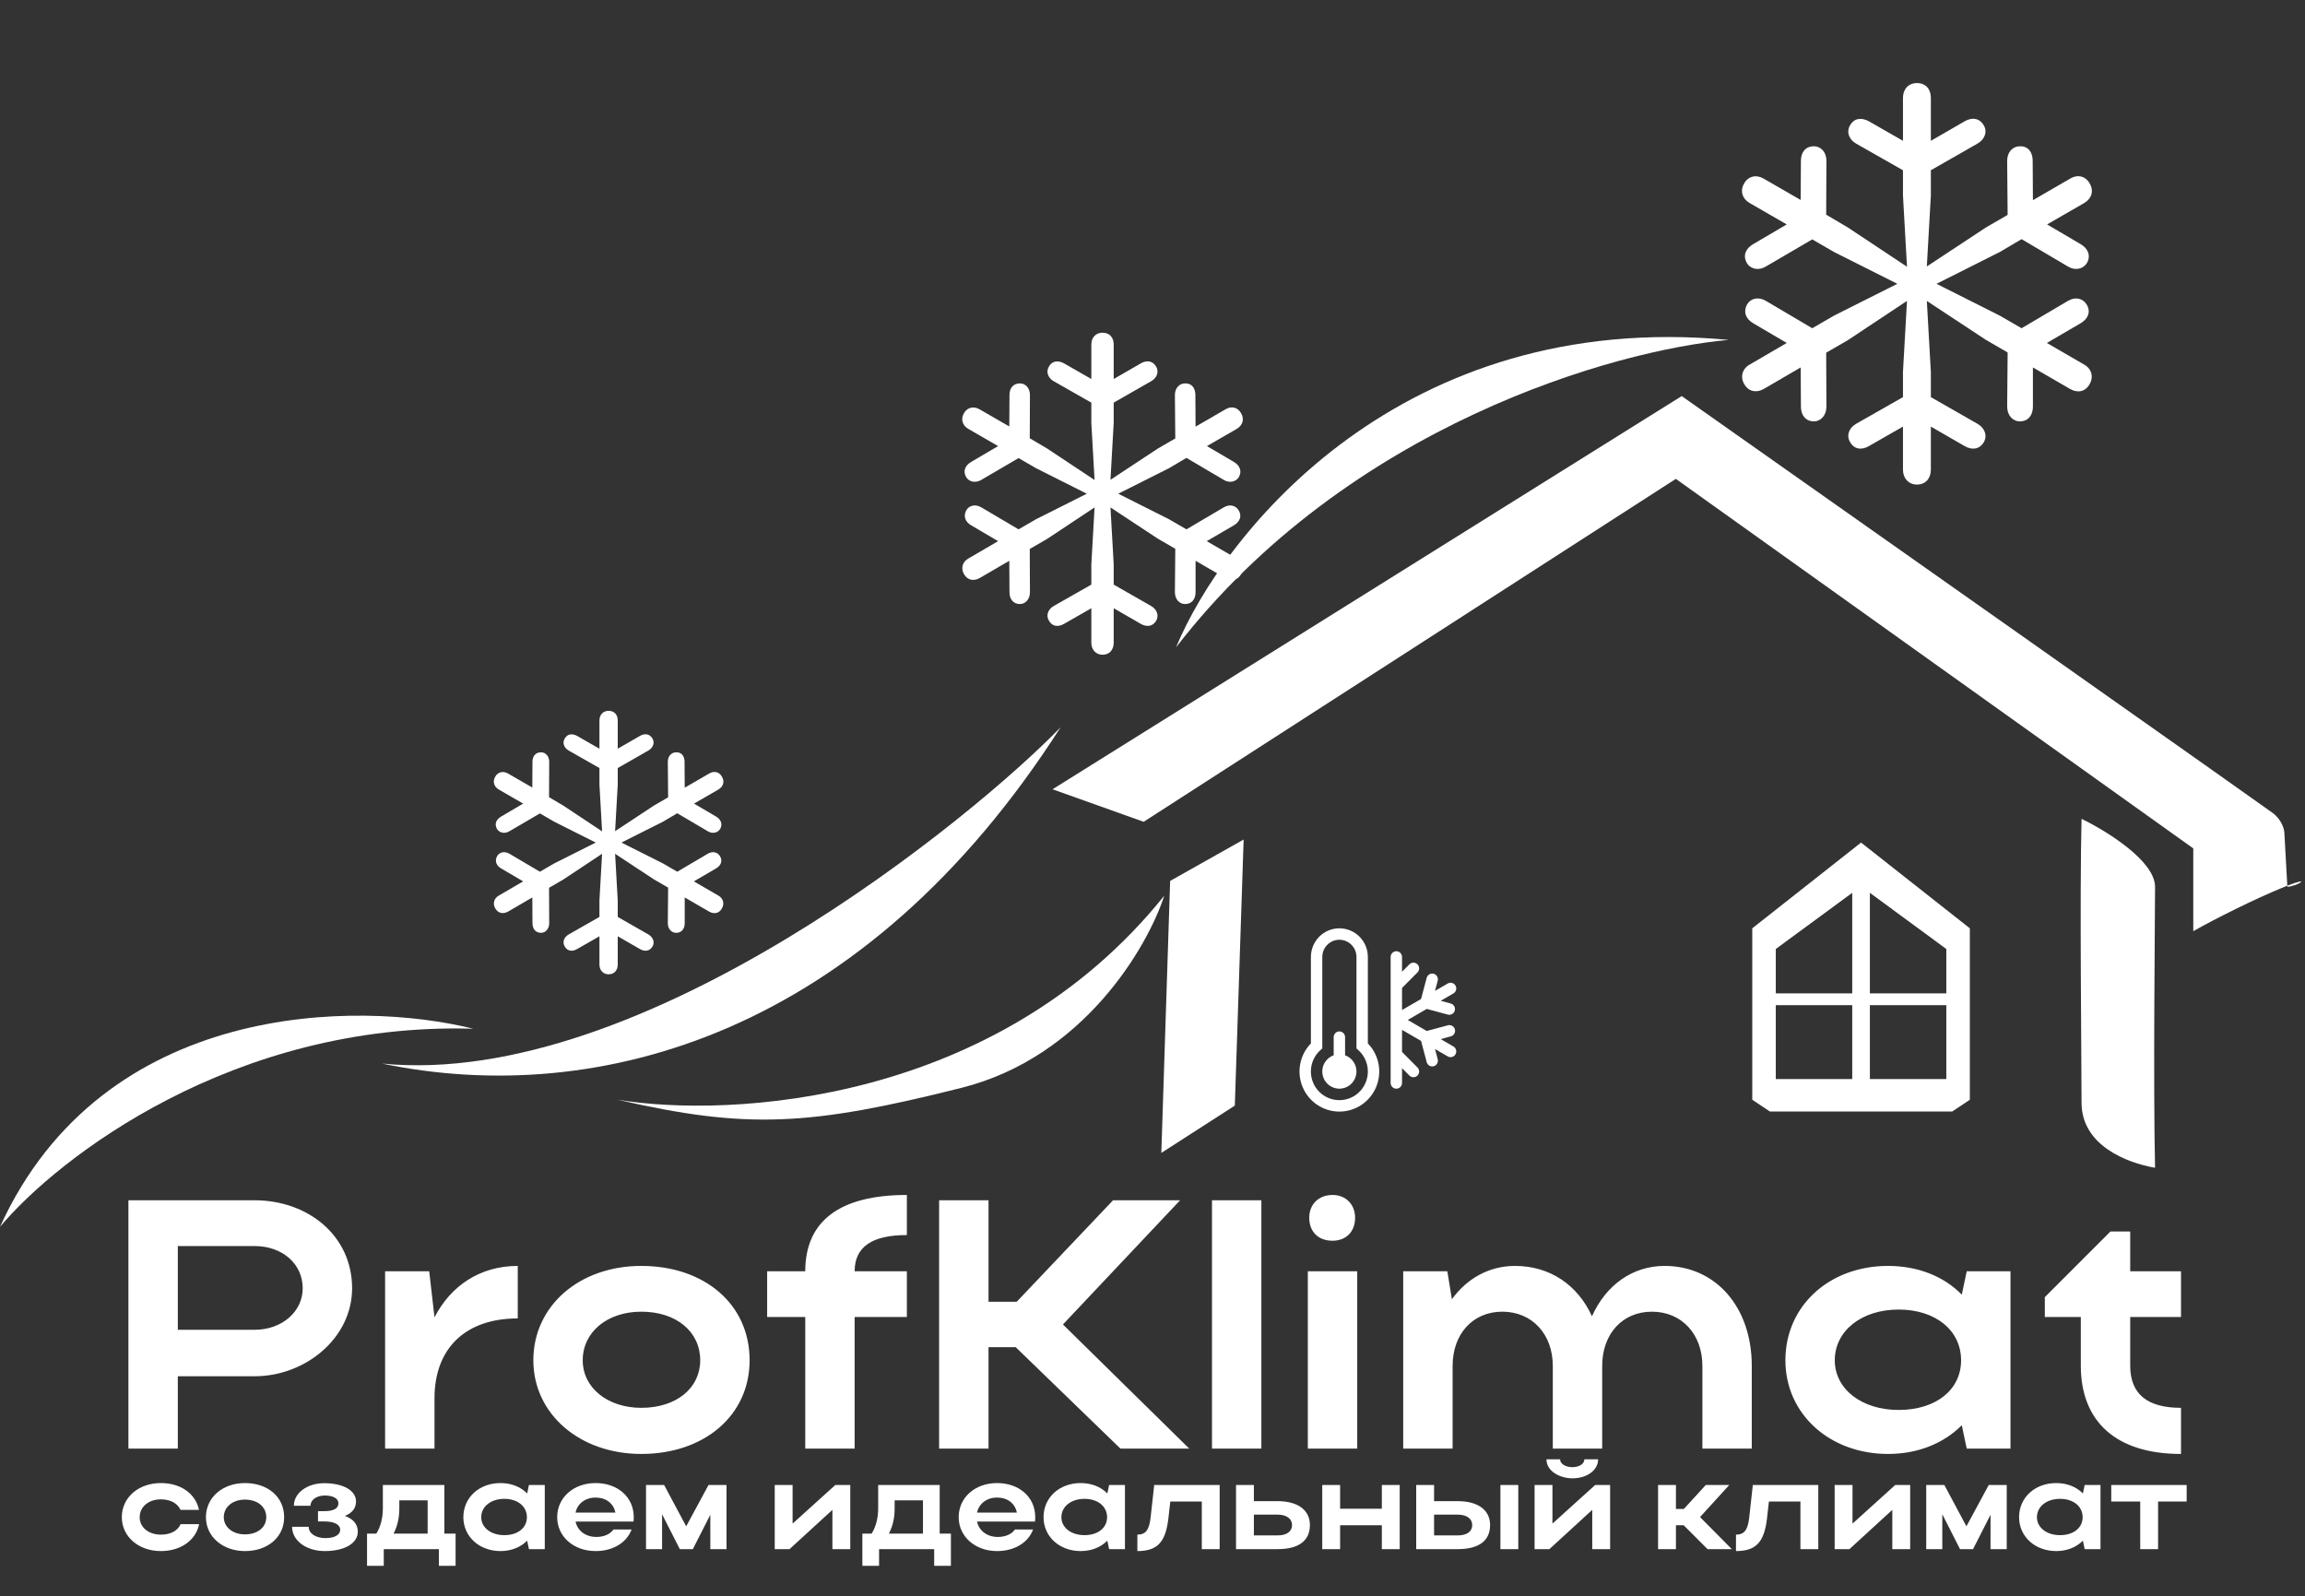 <?xml version="1.0" encoding="UTF-8"?> <svg xmlns="http://www.w3.org/2000/svg" viewBox="0 0 540 374" fill="none"><rect x="0" y="0" width="540" height="374" fill="#333333" stroke="none"/><path d="M30.086 339.37V281.192H59.676C72.074 281.192 82.488 289.42 82.488 301.805C82.488 313.522 71.495 322.415 59.676 322.415H41.657V339.37H30.086ZM70.916 301.805C70.916 296.07 66.123 291.915 59.676 291.915H41.657V311.527H59.676C66.04 311.527 70.916 307.29 70.916 301.805ZM121.297 296.567V308.868C108.981 308.868 101.791 315.933 101.791 327.567V339.37H90.219V297.815H100.551L101.791 308.62C105.593 301.223 112.453 296.567 121.297 296.567ZM124.948 318.675C124.948 305.96 135.693 296.567 150.24 296.567C164.952 296.567 175.614 305.46 175.614 318.675C175.614 331.64 164.952 340.618 150.24 340.618C135.775 340.618 124.948 331.225 124.948 318.675ZM136.519 318.675C136.519 325.158 142.388 329.812 150.24 329.812C158.506 329.812 164.043 325.158 164.043 318.675C164.043 312.027 158.506 307.29 150.24 307.29C142.305 307.29 136.519 312.027 136.519 318.675ZM200.22 297.815H212.453V308.535H200.22V339.37H188.649V308.535H179.722V297.815H188.649C188.649 286.095 196.666 279.945 212.453 279.945V289.337C204.353 289.337 200.22 292.08 200.22 297.815ZM231.582 315.6V339.37H220.01V281.192H231.582V304.962H238.194L260.757 281.192H276.462L249.022 310.283L278.613 339.37H262.495L237.946 315.6H231.582ZM295.507 281.192V339.37H283.938V281.192H295.507ZM306.72 285.265C306.72 282.19 308.868 279.945 312.175 279.945C315.315 279.945 317.465 282.19 317.465 285.265C317.465 288.59 315.315 290.668 312.175 290.668C308.868 290.668 306.72 288.59 306.72 285.265ZM317.96 339.37H306.387V297.815H317.96V339.37ZM340.308 320.005V339.37H328.735V297.815H339.067L340.14 304.38C343.613 299.56 348.82 296.567 354.935 296.567C363.118 296.567 369.647 301.055 372.955 308.37C376.178 301.14 382.377 296.567 389.98 296.567C401.882 296.567 410.395 306.125 410.395 320.005V339.37H398.825V320.005C398.825 312.525 393.947 307.29 387.005 307.29C380.062 307.29 375.35 312.525 375.35 320.005V339.37H363.78V320.005C363.78 312.525 358.902 307.29 351.96 307.29C345.017 307.29 340.308 312.525 340.308 320.005ZM471.002 339.37H460.752L459.595 333.885C455.38 338.123 449.348 340.618 442.32 340.618C428.6 340.618 418.27 331.225 418.27 318.675C418.27 305.96 428.517 296.567 442.32 296.567C449.262 296.567 455.38 298.978 459.595 303.3L460.752 297.815H471.002V339.37ZM429.84 318.675C429.84 325.408 436.123 330.31 444.8 330.31C453.562 330.31 459.43 325.575 459.43 318.675C459.43 311.695 453.48 306.79 444.8 306.79C436.123 306.79 429.84 311.777 429.84 318.675ZM499.05 308.535V319.923C499.05 326.57 503.017 329.812 510.952 329.812V340.618C495.66 340.618 487.478 332.97 487.478 319.923V308.535H479.048V303.882L494.42 288.505H499.05V297.815H510.952V308.535H499.05Z" fill="white"></path><path d="M32.722 355.435C32.722 357.84 34.845 359.522 37.685 359.522C39.957 359.522 41.631 358.62 42.318 357.058H46.653C45.876 360.875 42.318 363.37 37.685 363.37C32.453 363.37 28.538 359.973 28.538 355.435C28.538 350.835 32.424 347.438 37.685 347.438C42.288 347.438 45.816 349.873 46.623 353.72H42.288C41.601 352.188 39.927 351.255 37.685 351.255C34.815 351.255 32.722 353 32.722 355.435ZM48.242 355.435C48.242 350.835 52.129 347.438 57.389 347.438C62.711 347.438 66.567 350.655 66.567 355.435C66.567 360.123 62.711 363.37 57.389 363.37C52.158 363.37 48.242 359.973 48.242 355.435ZM52.427 355.435C52.427 357.777 54.55 359.46 57.389 359.46C60.379 359.46 62.382 357.777 62.382 355.435C62.382 353.03 60.379 351.315 57.389 351.315C54.52 351.315 52.427 353.03 52.427 355.435ZM76.082 363.37C71.807 363.37 68.429 360.965 68.429 357.688H72.315C72.315 359.312 74.049 360.332 76.261 360.332C78.353 360.332 79.698 359.582 79.698 358.41C79.698 357.178 78.383 356.425 75.932 356.425H74.497V354.022H75.872C78.263 354.022 79.28 353.36 79.28 352.158C79.28 351.045 78.025 350.353 76.082 350.353C74.168 350.353 72.734 351.375 72.734 352.757H68.847C68.847 349.783 71.956 347.467 75.932 347.467C80.416 347.467 83.405 349.183 83.405 351.738C83.405 353.3 82.538 354.442 80.805 355.132C82.807 355.855 83.824 357.118 83.824 358.83C83.824 361.565 80.715 363.37 76.082 363.37ZM85.988 359.28H88.17C89.186 357.598 89.695 355.615 89.695 353.3V347.89H104.103V359.28H106.734V366.825H102.818V362.918H89.904V366.825H85.988V359.28ZM92.206 359.28H100.187V351.495H93.551V353.36C93.551 355.585 93.132 357.478 92.206 359.28ZM127.625 362.918H123.918L123.5 360.935C121.975 362.467 119.793 363.37 117.252 363.37C112.29 363.37 108.553 359.973 108.553 355.435C108.553 350.835 112.26 347.438 117.252 347.438C119.763 347.438 121.975 348.31 123.5 349.873L123.918 347.89H127.625V362.918ZM112.739 355.435C112.739 357.868 115.01 359.642 118.149 359.642C121.318 359.642 123.44 357.93 123.44 355.435C123.44 352.91 121.288 351.135 118.149 351.135C115.01 351.135 112.739 352.94 112.739 355.435ZM148.411 356.455H134.84C135.288 358.62 137.202 360.062 139.713 360.062C141.506 360.062 142.94 359.402 143.719 358.32H147.963C146.827 361.385 143.628 363.37 139.534 363.37C134.392 363.37 130.535 359.973 130.535 355.435C130.535 350.835 134.362 347.438 139.534 347.438C144.644 347.438 148.471 350.655 148.471 355.435C148.471 355.765 148.471 356.125 148.411 356.455ZM134.84 354.35H144.166C143.748 352.217 141.984 350.835 139.534 350.835C137.112 350.835 135.288 352.248 134.84 354.35ZM155.108 354.743V362.918H151.342V347.89H155.586L160.757 357.567L165.989 347.89H170.205V362.918H166.408V354.863L162.313 362.918H159.263L155.108 354.743ZM199.194 362.918H195.009V353.72L184.965 362.918H181.498V347.89H185.683V356.938L195.696 347.89H199.194V362.918ZM202.028 359.28H204.21C205.226 357.598 205.733 355.615 205.733 353.3V347.89H220.143V359.28H222.772V366.825H218.857V362.918H205.942V366.825H202.028V359.28ZM208.244 359.28H216.226V351.495H209.59V353.36C209.59 355.585 209.172 357.478 208.244 359.28ZM242.469 356.455H228.897C229.346 358.62 231.259 360.062 233.769 360.062C235.563 360.062 236.998 359.402 237.775 358.32H242.021C240.884 361.385 237.685 363.37 233.59 363.37C228.449 363.37 224.593 359.973 224.593 355.435C224.593 350.835 228.419 347.438 233.59 347.438C238.702 347.438 242.529 350.655 242.529 355.435C242.529 355.765 242.529 356.125 242.469 356.455ZM228.897 354.35H238.224C237.805 352.217 236.042 350.835 233.59 350.835C231.17 350.835 229.346 352.248 228.897 354.35ZM263.545 362.918H259.837L259.42 360.935C257.895 362.467 255.713 363.37 253.173 363.37C248.209 363.37 244.473 359.973 244.473 355.435C244.473 350.835 248.18 347.438 253.173 347.438C255.683 347.438 257.895 348.31 259.42 349.873L259.837 347.89H263.545V362.918ZM248.658 355.435C248.658 357.868 250.93 359.642 254.067 359.642C257.238 359.642 259.36 357.93 259.36 355.435C259.36 352.91 257.207 351.135 254.067 351.135C250.93 351.135 248.658 352.94 248.658 355.435ZM269.562 355.462L270.4 347.89H285.735V362.918H281.55V351.767H274.168L273.717 355.765C273.06 361.295 271.147 363.37 266.455 363.37V359.522C268.397 359.522 269.235 358.44 269.562 355.462ZM289.567 347.89H293.752V351.675H299.283C304.035 351.675 306.875 353.75 306.875 357.267C306.875 360.965 304.245 362.918 299.283 362.918H289.567V347.89ZM302.69 357.267C302.69 355.795 301.405 354.832 299.283 354.832H293.752V359.702H299.283C301.435 359.702 302.69 358.8 302.69 357.267ZM309.767 362.918V347.89H313.952V353.45H323.728V347.89H327.913V362.918H323.728V357.327H313.952V362.918H309.767ZM331.78 347.89H335.965V351.675H341.495C346.248 351.675 349.087 353.75 349.087 357.267C349.087 360.965 346.457 362.918 341.495 362.918H331.78V347.89ZM351.507 347.89H355.692V362.918H351.507V347.89ZM344.902 357.267C344.902 355.795 343.618 354.832 341.495 354.832H335.965V359.702H341.495C343.647 359.702 344.902 358.8 344.902 357.267ZM368.36 346.327C365.55 346.327 362.293 344.733 362.293 341.877H365.49C365.49 342.93 366.745 343.712 368.36 343.712C369.975 343.712 371.17 342.96 371.17 341.877H374.397C374.397 344.402 371.827 346.327 368.36 346.327ZM377.207 362.918H373.022V353.72L362.98 362.918H359.512V347.89H363.697V356.938L373.71 347.89H377.207V362.918ZM392.627 357.327V362.918H388.442V347.89H392.627V353.51H394.48L399.62 347.89H405.123L398.277 355.405L405.72 362.918H400.04L394.45 357.327H392.627ZM409.803 355.462L410.64 347.89H425.975V362.918H421.79V351.767H414.405L413.957 355.765C413.3 361.295 411.387 363.37 406.695 363.37V359.522C408.637 359.522 409.475 358.44 409.803 355.462ZM447.502 362.918H443.317V353.72L433.275 362.918H429.808V347.89H433.993V356.938L444.005 347.89H447.502V362.918ZM455.03 354.743V362.918H451.262V347.89H455.507L460.68 357.567L465.91 347.89H470.125V362.918H466.327V354.863L462.233 362.918H459.185L455.03 354.743ZM492.09 362.918H488.382L487.965 360.935C486.44 362.467 484.26 363.37 481.717 363.37C476.755 363.37 473.017 359.973 473.017 355.435C473.017 350.835 476.725 347.438 481.717 347.438C484.228 347.438 486.44 348.31 487.965 349.873L488.382 347.89H492.09V362.918ZM477.202 355.435C477.202 357.868 479.475 359.642 482.615 359.642C485.783 359.642 487.905 357.93 487.905 355.435C487.905 352.91 485.752 351.135 482.615 351.135C479.475 351.135 477.202 352.94 477.202 355.435ZM501.397 362.918V351.767H494.61V347.89H512.278V351.767H505.582V362.918H501.397Z" fill="white"></path><path d="M238.935 141.509C240.267 141.509 241.287 140.347 241.287 138.742L241.244 128.609L245.328 126.243L256.428 118.878L255.67 132.224V136.957L246.882 141.957C245.462 142.76 245.017 144.232 245.727 145.392C246.482 146.777 247.904 146.954 249.279 146.153L255.67 142.492V150.571C255.67 152.222 256.738 153.385 258.29 153.385C259.933 153.385 260.91 152.222 260.91 150.571V142.492L267.257 146.153C268.635 146.956 270.055 146.777 270.855 145.438C271.565 144.232 271.075 142.76 269.655 141.957L260.91 136.957V132.224L260.155 118.878L271.255 126.198L275.337 128.563L275.248 138.742C275.248 140.349 276.272 141.509 277.647 141.509C279.243 141.509 280.09 140.303 280.09 138.742V131.376L287.103 135.439C288.522 136.243 289.988 135.93 290.743 134.502C291.543 133.163 291.098 131.599 289.72 130.841L282.707 126.778L289.055 123.074C290.433 122.27 291.01 120.931 290.212 119.592C289.5 118.387 288.08 118.031 286.658 118.878L277.957 124.011L273.873 121.645L261.975 115.663L273.873 109.683L277.957 107.271L286.658 112.404C288.035 113.252 289.545 112.896 290.255 111.734C291.007 110.351 290.433 109.01 289.055 108.208L282.752 104.504L289.723 100.485C291.142 99.638 291.585 98.209 290.743 96.781C289.988 95.442 288.522 95.04 287.103 95.887L280.09 99.95L280.043 92.541C280.043 90.979 279.243 89.772 277.647 89.817C276.27 89.817 275.248 90.933 275.248 92.541L275.337 102.716L271.255 105.081L260.155 112.402L260.91 99.055V94.323L269.655 89.326C271.075 88.522 271.565 87.048 270.855 85.888C270.055 84.505 268.635 84.326 267.257 85.13L260.91 88.791V80.709C260.91 79.058 259.933 77.942 258.29 77.942C256.738 77.942 255.67 79.058 255.67 80.709V88.791L249.279 85.13C247.904 84.37 246.482 84.505 245.727 85.888C245.017 87.05 245.462 88.522 246.882 89.326L255.67 94.326V99.056L256.428 112.45L245.328 105.083L241.244 102.674L241.287 92.541C241.287 90.933 240.267 89.817 238.935 89.817C237.338 89.817 236.494 90.979 236.494 92.541L236.45 99.906L229.479 95.887C228.105 95.084 226.595 95.442 225.838 96.781C224.995 98.209 225.484 99.681 226.862 100.485L233.829 104.504L227.526 108.208C226.15 109.012 225.528 110.307 226.327 111.736C226.994 112.896 228.547 113.252 229.924 112.404L238.624 107.315L242.708 109.681L254.607 115.663L242.709 121.644L238.626 124.011L229.924 118.876C228.504 118.028 227.04 118.387 226.373 119.546C225.619 120.975 226.151 122.27 227.529 123.074L233.832 126.778L226.862 130.841C225.486 131.599 225.043 133.161 225.841 134.502C226.64 135.93 228.105 136.197 229.481 135.439L236.451 131.376L236.495 138.742C236.495 140.303 237.338 141.509 238.939 141.509" fill="white"></path><path d="M272.755 209.838C233.633 258.595 171.047 262.012 144.643 257.627C174.949 264.553 189.413 263.86 225.23 254.855C253.882 247.653 268.853 221.843 272.755 209.838Z" fill="white"></path><path d="M0 287.408C13.546 271.248 54.689 239.342 110.893 241.004C84.031 234.31 24.245 234.217 0 287.408Z" fill="white"></path><path d="M405 79.63C378.598 81.939 315.735 99.577 275.51 151.66C286.76 124.649 328.408 72.427 405 79.63Z" fill="white"></path><path d="M248.474 170.378C228.314 191.24 150.61 255.17 89.504 249.166C140.418 259.715 202.583 242.115 248.474 170.378Z" fill="white"></path><path d="M289.285 259.012L272.067 270.092L274.132 206.375L291.353 196.678L289.285 259.012Z" fill="white"></path><path d="M267.933 192.523L246.582 184.905L393.98 92.79C439.207 124.649 530.22 188.783 532.423 190.445C534.628 192.107 535.178 194.371 535.178 195.293L535.852 207.491C541.615 205.235 538.525 207.538 535.867 207.76L535.852 207.491C535.64 207.576 535.415 207.665 535.178 207.76C528.29 210.548 518.648 215.397 513.827 218.149V198.756L392.603 112.183L267.933 192.523Z" fill="white"></path><path d="M504.873 207.76C504.873 201.665 493.392 194.601 487.652 191.83C487.195 209.838 487.652 248.364 487.652 258.337C487.652 268.31 498.215 272.42 504.873 273.575C504.415 253.95 504.873 213.855 504.873 207.76Z" fill="white"></path><path fill-rule="evenodd" clip-rule="evenodd" d="M410.51 257.645V217.474L435.995 197.389L461.48 217.474V257.645L457.348 260.397H414.642L410.51 257.645ZM455.97 232.711H438.062V209.163L455.97 222.322V232.711ZM416.02 252.795H433.928V235.481H416.02V252.795ZM438.062 252.795H455.97V235.481H438.062V252.795ZM433.928 232.711H416.02V222.322L433.928 209.163V232.711Z" fill="white"></path><path d="M317.785 251.023C317.783 251.76 317.582 252.482 317.2 253.113C316.817 253.743 316.27 254.255 315.62 254.595C314.967 254.933 314.235 255.085 313.502 255.035C312.772 254.985 312.067 254.732 311.467 254.305C310.87 253.88 310.397 253.298 310.105 252.62C309.815 251.942 309.712 251.197 309.815 250.468C309.915 249.735 310.215 249.045 310.68 248.475C311.142 247.903 311.752 247.47 312.447 247.224V242.97C312.447 242.614 312.587 242.273 312.837 242.021C313.087 241.77 313.425 241.629 313.78 241.629C314.135 241.629 314.475 241.77 314.723 242.021C314.975 242.273 315.115 242.614 315.115 242.97V247.224C315.895 247.502 316.572 248.016 317.05 248.696C317.527 249.376 317.785 250.188 317.785 251.023Z" fill="white"></path><path d="M307.108 224.184C307.108 222.404 307.81 220.697 309.062 219.44C310.315 218.18 312.01 217.474 313.78 217.474C315.55 217.474 317.248 218.18 318.498 219.44C319.75 220.697 320.452 222.404 320.452 224.184V244.446C321.74 245.768 322.613 247.441 322.955 249.258C323.303 251.075 323.105 252.955 322.392 254.66C321.68 256.365 320.483 257.82 318.95 258.845C317.418 259.868 315.62 260.413 313.78 260.413C311.94 260.413 310.142 259.868 308.61 258.845C307.077 257.82 305.88 256.365 305.168 254.66C304.455 252.955 304.26 251.075 304.605 249.258C304.95 247.441 305.82 245.768 307.108 244.446V224.184ZM313.78 220.159C312.717 220.159 311.7 220.583 310.95 221.338C310.197 222.092 309.777 223.116 309.777 224.184V245.62L309.33 246.022C308.322 246.927 307.615 248.12 307.295 249.44C306.975 250.76 307.062 252.148 307.545 253.417C308.027 254.685 308.88 255.778 309.995 256.55C311.108 257.32 312.428 257.733 313.777 257.733C315.13 257.733 316.45 257.32 317.562 256.55C318.675 255.778 319.53 254.685 320.012 253.417C320.495 252.148 320.582 250.76 320.262 249.44C319.945 248.12 319.233 246.927 318.228 246.022L317.785 245.617V224.184C317.785 223.116 317.363 222.092 316.61 221.338C315.86 220.583 314.842 220.159 313.78 220.159ZM327.125 222.842C327.48 222.842 327.817 222.983 328.07 223.235C328.317 223.486 328.46 223.828 328.46 224.184V227.654L330.183 225.917C330.435 225.665 330.775 225.524 331.127 225.524C331.483 225.524 331.822 225.665 332.072 225.917C332.325 226.169 332.465 226.511 332.465 226.867C332.465 227.225 332.325 227.565 332.072 227.817L328.46 231.449V236.62L332.915 234.036L334.235 229.071C334.28 228.9 334.36 228.741 334.467 228.601C334.572 228.462 334.705 228.344 334.858 228.256C335.01 228.168 335.178 228.111 335.353 228.089C335.525 228.065 335.702 228.078 335.873 228.124C336.04 228.169 336.2 228.248 336.337 228.356C336.478 228.463 336.592 228.597 336.683 228.75C336.767 228.902 336.825 229.071 336.848 229.245C336.873 229.421 336.86 229.599 336.815 229.769L336.183 232.136L339.17 230.402C339.478 230.226 339.84 230.18 340.18 230.273C340.52 230.366 340.81 230.59 340.985 230.898C341.163 231.204 341.21 231.569 341.12 231.912C341.03 232.254 340.808 232.546 340.505 232.726L337.515 234.459L339.875 235.096C340.045 235.142 340.202 235.221 340.342 235.328C340.48 235.436 340.598 235.57 340.685 235.722C340.772 235.875 340.83 236.044 340.853 236.219C340.875 236.393 340.863 236.57 340.817 236.741C340.772 236.911 340.692 237.07 340.587 237.21C340.48 237.35 340.345 237.468 340.195 237.555C340.043 237.644 339.875 237.701 339.7 237.723C339.527 237.746 339.35 237.734 339.18 237.688L334.25 236.36L329.795 238.945L334.25 241.529L339.183 240.201C339.355 240.151 339.533 240.137 339.707 240.158C339.885 240.18 340.055 240.236 340.207 240.324C340.363 240.411 340.498 240.529 340.605 240.671C340.712 240.812 340.793 240.972 340.84 241.144C340.885 241.317 340.895 241.496 340.873 241.673C340.848 241.849 340.79 242.019 340.697 242.172C340.61 242.326 340.49 242.46 340.348 242.567C340.205 242.673 340.045 242.75 339.873 242.792L337.515 243.43L340.505 245.162C340.808 245.343 341.03 245.635 341.12 245.977C341.21 246.321 341.163 246.685 340.985 246.991C340.81 247.298 340.52 247.523 340.18 247.616C339.84 247.708 339.478 247.661 339.17 247.487L336.183 245.753L336.815 248.123C336.863 248.294 336.875 248.473 336.855 248.65C336.835 248.828 336.777 248.998 336.69 249.153C336.603 249.309 336.485 249.444 336.348 249.552C336.207 249.662 336.045 249.742 335.875 249.788C335.702 249.833 335.525 249.845 335.35 249.821C335.175 249.796 335.005 249.738 334.853 249.647C334.7 249.556 334.567 249.436 334.46 249.293C334.355 249.15 334.277 248.988 334.235 248.815L332.918 243.856L328.46 241.269V246.44L332.072 250.072C332.197 250.197 332.295 250.345 332.363 250.507C332.43 250.67 332.465 250.845 332.465 251.023C332.465 251.197 332.43 251.373 332.363 251.535C332.295 251.7 332.197 251.847 332.072 251.972C331.95 252.097 331.803 252.195 331.64 252.262C331.478 252.33 331.303 252.365 331.127 252.365C330.952 252.365 330.78 252.33 330.618 252.262C330.455 252.195 330.308 252.097 330.183 251.972L328.46 250.235V253.705C328.46 254.06 328.317 254.403 328.07 254.655C327.817 254.905 327.48 255.048 327.125 255.048C326.772 255.048 326.43 254.905 326.183 254.655C325.93 254.403 325.79 254.06 325.79 253.705V224.184C325.79 223.828 325.93 223.486 326.183 223.235C326.43 222.983 326.772 222.842 327.125 222.842Z" fill="white"></path><path d="M424.95 98.712C426.61 98.712 427.882 97.264 427.882 95.262L427.827 82.629L432.92 79.68L446.757 70.497L445.815 87.136V93.037L434.858 99.27C433.087 100.272 432.533 102.108 433.418 103.554C434.36 105.281 436.132 105.501 437.845 104.501L445.815 99.938V110.011C445.815 112.07 447.145 113.518 449.082 113.518C451.13 113.518 452.348 112.07 452.348 110.011V99.938L460.26 104.501C461.978 105.504 463.748 105.281 464.745 103.611C465.632 102.108 465.022 100.272 463.252 99.27L452.348 93.037V87.136L451.405 70.497L465.243 79.623L470.335 82.572L470.225 95.262C470.225 97.266 471.5 98.712 473.212 98.712C475.205 98.712 476.257 97.209 476.257 95.262V86.079L485.002 91.144C486.775 92.147 488.6 91.757 489.543 89.976C490.538 88.307 489.983 86.357 488.265 85.412L479.525 80.347L487.438 75.728C489.155 74.727 489.875 73.057 488.877 71.388C487.993 69.885 486.22 69.441 484.45 70.497L473.6 76.897L468.51 73.948L453.675 66.489L468.51 59.033L473.6 56.026L484.45 62.426C486.165 63.483 488.048 63.039 488.933 61.59C489.873 59.866 489.155 58.194 487.438 57.195L479.577 52.576L488.27 47.566C490.04 46.509 490.592 44.728 489.543 42.947C488.6 41.278 486.775 40.777 485.002 41.834L476.257 46.898L476.202 37.661C476.202 35.714 475.205 34.209 473.212 34.266C471.498 34.266 470.225 35.657 470.225 37.661L470.335 50.346L465.243 53.295L451.405 62.424L452.348 45.782V39.884L463.252 33.653C465.022 32.651 465.632 30.813 464.745 29.367C463.748 27.643 461.978 27.42 460.26 28.422L452.348 32.986V22.91C452.348 20.852 451.13 19.46 449.082 19.46C447.145 19.46 445.815 20.852 445.815 22.91V32.986L437.845 28.422C436.132 27.474 434.36 27.643 433.418 29.367C432.533 30.815 433.087 32.651 434.858 33.653L445.815 39.886V45.785L446.757 62.483L432.92 53.298L427.827 50.294L427.882 37.661C427.882 35.657 426.61 34.266 424.95 34.266C422.957 34.266 421.905 35.714 421.905 37.661L421.85 46.844L413.16 41.834C411.445 40.831 409.565 41.278 408.623 42.947C407.57 44.728 408.18 46.563 409.897 47.566L418.585 52.576L410.725 57.195C409.01 58.197 408.235 59.812 409.23 61.593C410.062 63.039 411.998 63.483 413.715 62.426L424.562 56.081L429.652 59.03L444.49 66.489L429.655 73.945L424.565 76.897L413.715 70.495C411.945 69.438 410.12 69.885 409.288 71.331C408.348 73.112 409.012 74.727 410.728 75.728L418.587 80.347L409.897 85.412C408.183 86.357 407.63 88.304 408.625 89.976C409.62 91.757 411.445 92.09 413.163 91.144L421.853 86.079L421.908 95.262C421.908 97.209 422.957 98.712 424.955 98.712" fill="white"></path><path d="M126.74 218.535C127.829 218.535 128.664 217.585 128.664 216.272L128.629 207.981L131.97 206.045L141.052 200.019L140.433 210.939V214.81L133.242 218.902C132.08 219.559 131.716 220.764 132.297 221.713C132.915 222.846 134.077 222.991 135.203 222.334L140.433 219.34V225.95C140.433 227.3 141.305 228.252 142.577 228.252C143.919 228.252 144.72 227.3 144.72 225.95V219.34L149.913 222.334C151.04 222.993 152.201 222.846 152.856 221.75C153.437 220.764 153.037 219.559 151.875 218.902L144.72 214.81V210.939L144.101 200.019L153.182 206.007L156.524 207.944L156.451 216.272C156.451 217.586 157.289 218.535 158.413 218.535C159.72 218.535 160.41 217.549 160.41 216.272V210.244L166.149 213.569C167.312 214.227 168.51 213.971 169.129 212.802C169.782 211.706 169.418 210.428 168.291 209.807L162.554 206.482L167.747 203.452C168.874 202.795 169.346 201.7 168.692 200.604C168.112 199.618 166.95 199.325 165.787 200.019L158.667 204.219L155.326 202.284L145.59 197.389L155.326 192.495L158.667 190.522L165.787 194.722C166.912 195.416 168.147 195.124 168.728 194.174C169.345 193.042 168.874 191.945 167.747 191.29L162.589 188.259L168.292 184.97C169.455 184.276 169.817 183.107 169.129 181.94C168.51 180.844 167.312 180.514 166.149 181.208L160.41 184.533L160.373 178.47C160.373 177.193 159.72 176.205 158.413 176.243C157.286 176.243 156.451 177.155 156.451 178.47L156.524 186.795L153.182 188.73L144.101 194.721L144.72 183.8V179.929L151.875 175.839C153.037 175.183 153.437 173.976 152.856 173.028C152.201 171.896 151.04 171.749 149.913 172.407L144.72 175.402V168.79C144.72 167.44 143.919 166.525 142.577 166.525C141.305 166.525 140.433 167.44 140.433 168.79V175.402L135.203 172.407C134.077 171.785 132.915 171.896 132.297 173.028C131.716 173.978 132.08 175.183 133.242 175.839L140.433 179.931V183.802L141.052 194.76L131.97 188.733L128.629 186.76L128.664 178.47C128.664 177.155 127.829 176.243 126.74 176.243C125.433 176.243 124.742 177.193 124.742 178.47L124.706 184.497L119.003 181.208C117.878 180.55 116.643 180.844 116.025 181.94C115.335 183.107 115.735 184.312 116.862 184.97L122.563 188.259L117.405 191.29C116.279 191.946 115.77 193.006 116.424 194.175C116.97 195.124 118.24 195.416 119.367 194.722L126.485 190.558L129.827 192.494L139.564 197.389L129.828 202.281L126.487 204.219L119.367 200.018C118.205 199.324 117.007 199.618 116.462 200.566C115.845 201.736 116.28 202.795 117.407 203.452L122.564 206.482L116.862 209.807C115.736 210.428 115.374 211.704 116.026 212.802C116.68 213.971 117.878 214.19 119.004 213.569L124.708 210.244L124.743 216.272C124.743 217.549 125.433 218.535 126.743 218.535" fill="white"></path></svg> 